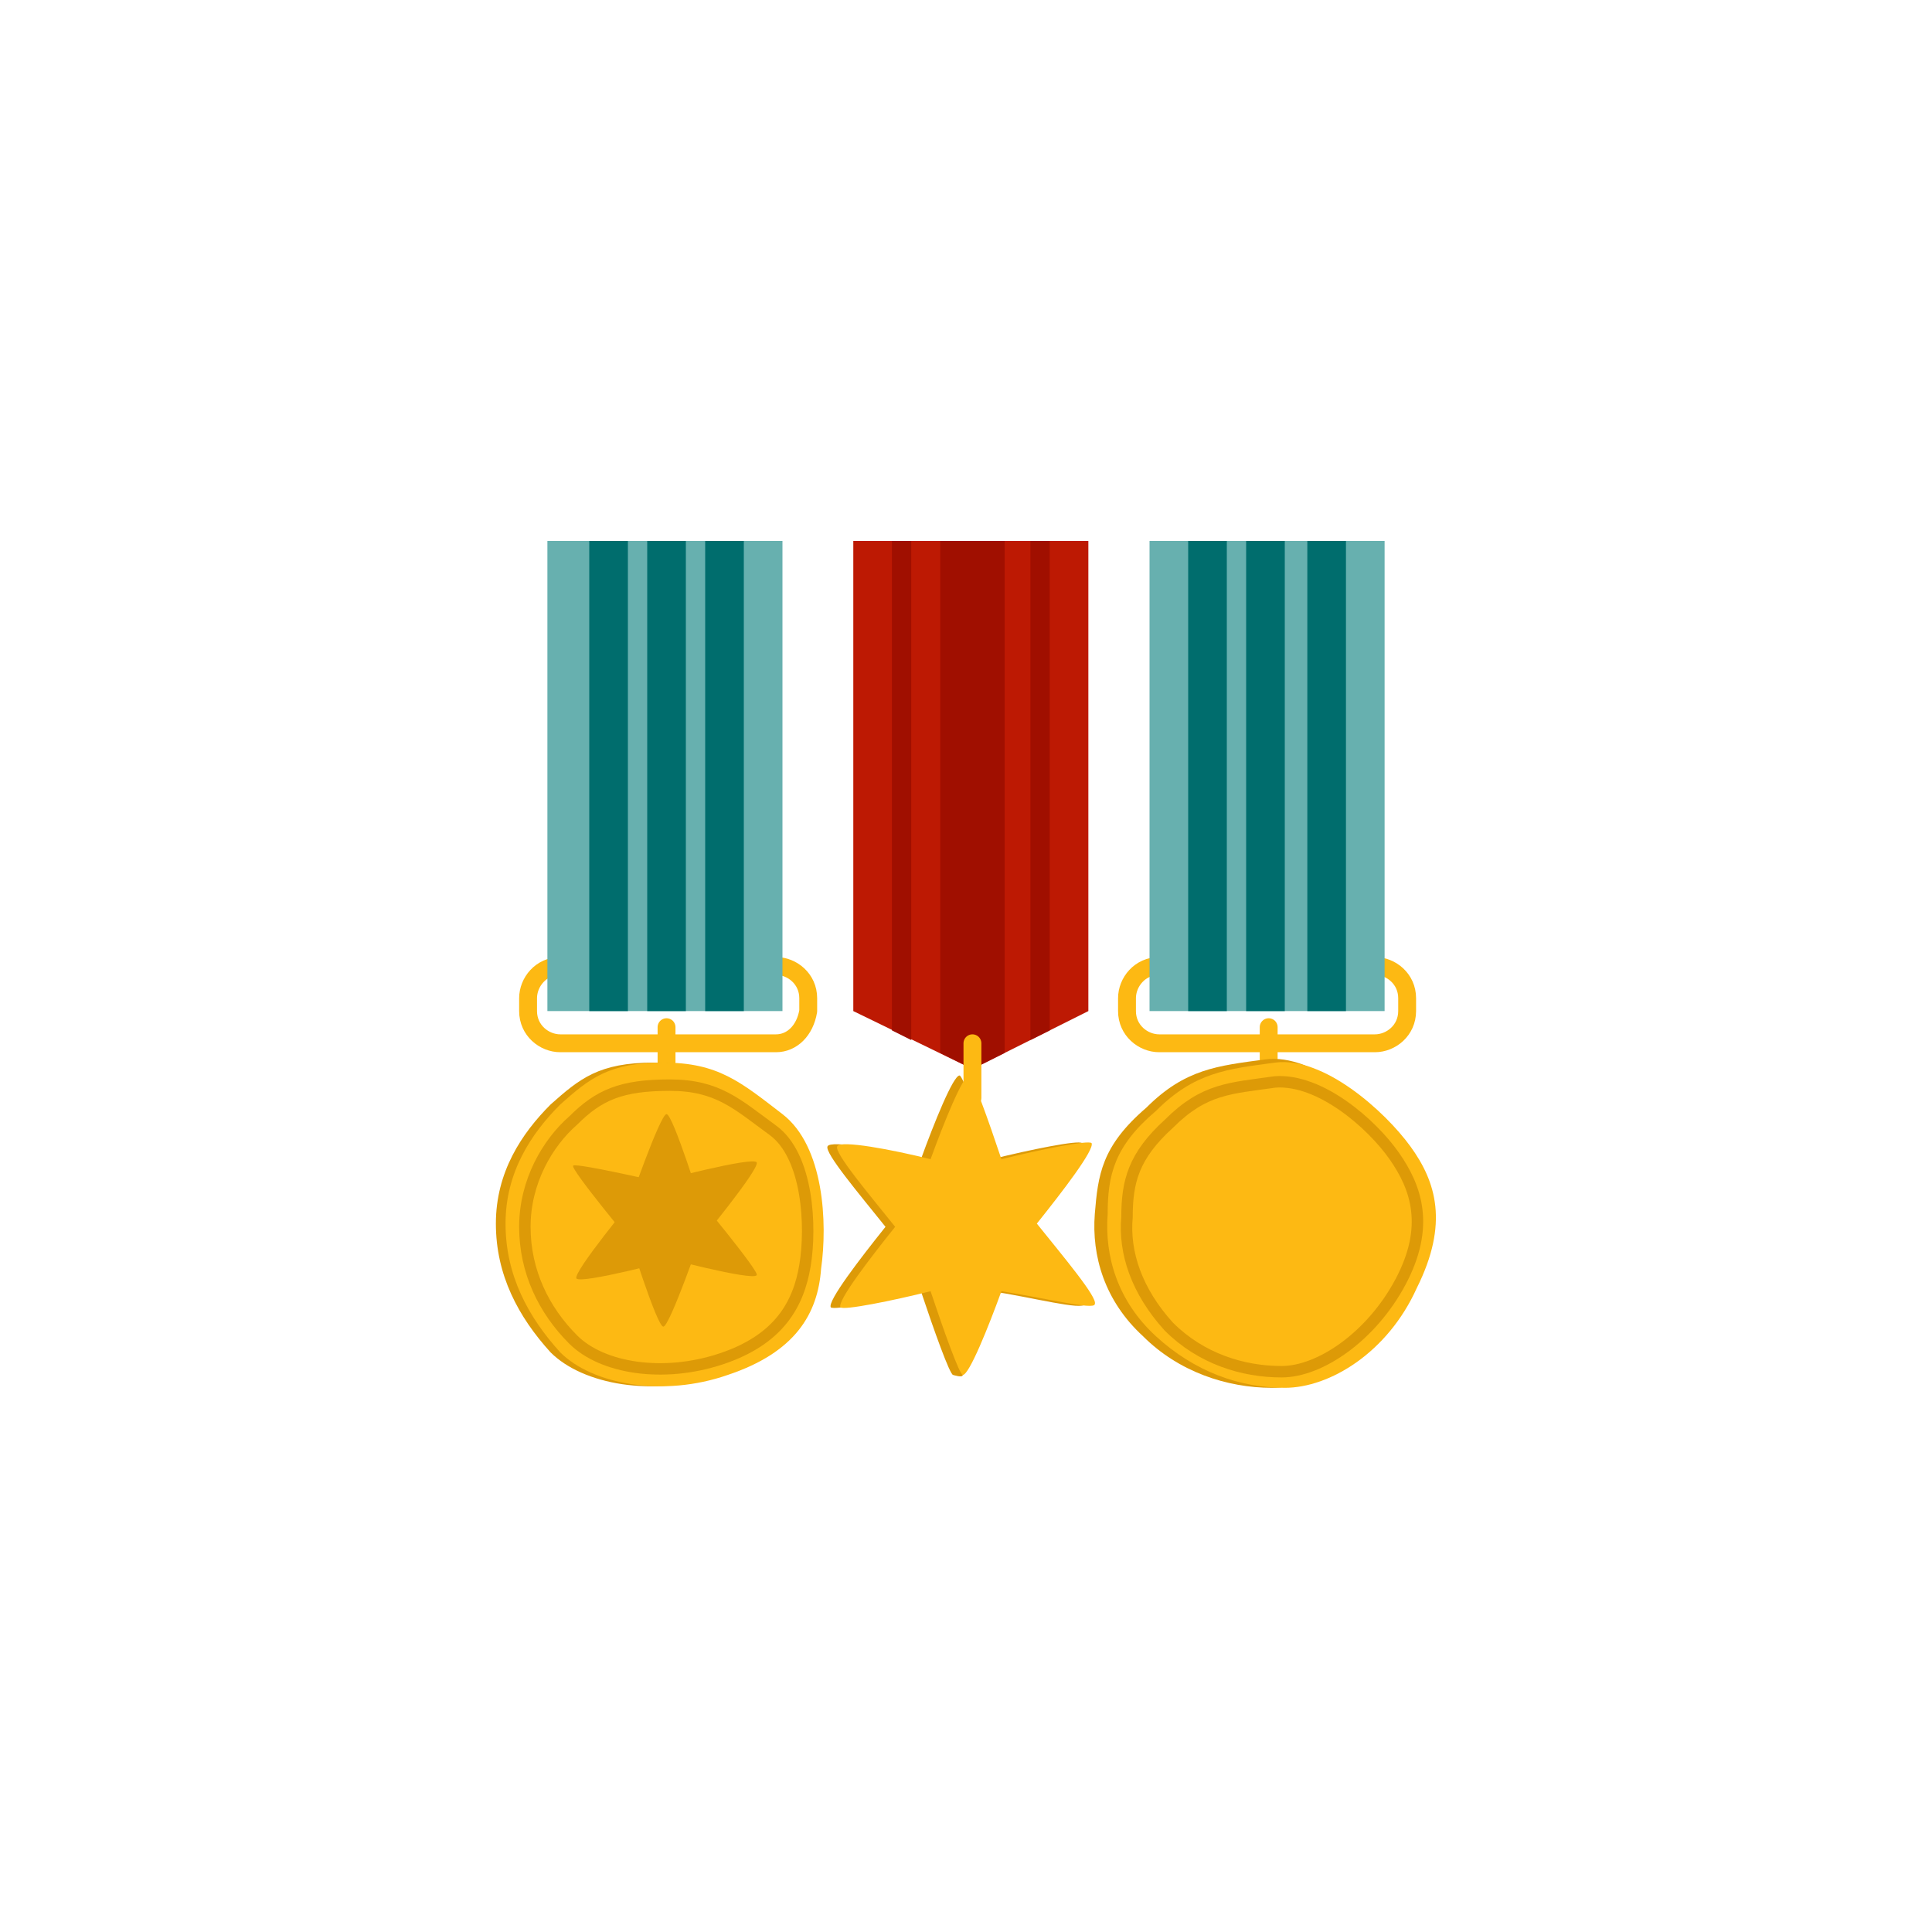 <?xml version="1.0" encoding="utf-8"?>
<!-- Generator: Adobe Illustrator 25.3.1, SVG Export Plug-In . SVG Version: 6.00 Build 0)  -->
<svg version="1.1" id="Layer_1" xmlns="http://www.w3.org/2000/svg" xmlns:xlink="http://www.w3.org/1999/xlink" x="0px" y="0px"
	 viewBox="0 0 60 60" style="enable-background:new 0 0 60 60;" xml:space="preserve">
<style type="text/css">
	
		.st0{fill-rule:evenodd;clip-rule:evenodd;fill:none;stroke:#FDB913;stroke-width:0.555;stroke-linecap:round;stroke-linejoin:round;stroke-miterlimit:10;}
	.st1{fill-rule:evenodd;clip-rule:evenodd;fill:#67B0AF;}
	.st2{fill-rule:evenodd;clip-rule:evenodd;fill:#006D6D;}
	.st3{fill-rule:evenodd;clip-rule:evenodd;fill:#DD9A07;}
	.st4{fill-rule:evenodd;clip-rule:evenodd;fill:#FDB913;}
	.st5{fill-rule:evenodd;clip-rule:evenodd;fill:none;stroke:#DD9A07;stroke-width:0.355;stroke-miterlimit:10;}
	.st6{fill-rule:evenodd;clip-rule:evenodd;fill:#BD1903;}
	.st7{fill-rule:evenodd;clip-rule:evenodd;fill:#A00F00;}
</style>
<g>
	<path class="st0" d="M24.1,32.4h-6.7c-0.5,0-1-0.4-1-1V31c0-0.5,0.4-1,1-1h6.7c0.5,0,1,0.4,1,1v0.4C25,32,24.6,32.4,24.1,32.4z"/>
	<g>
		<rect x="17" y="16.8" class="st1" width="7.3" height="14.6"/>
		<rect x="18.3" y="16.8" class="st2" width="1.2" height="14.6"/>
		<rect x="20.1" y="16.8" class="st2" width="1.2" height="14.6"/>
		<rect x="21.9" y="16.8" class="st2" width="1.2" height="14.6"/>
	</g>
	<line class="st0" x1="20.7" y1="31.9" x2="20.7" y2="33.6"/>
	<g>
		<path class="st3" d="M17.1,34.3c-0.9,0.9-1.7,2.1-1.7,3.7c0,1.6,0.7,2.9,1.7,4c1,1,3.2,1.4,5.2,0.7c2.1-0.7,2.8-1.9,2.9-3.3
			c0.2-1.4,0.1-3.8-1.2-4.8s-2-1.6-3.7-1.6S18,33.5,17.1,34.3z"/>
		<path class="st4" d="M17.4,34.3c-0.9,0.9-1.7,2.1-1.7,3.7c0,1.6,0.7,2.9,1.7,4c1,1,3.2,1.4,5.2,0.7c2.1-0.7,2.8-1.9,2.9-3.3
			c0.2-1.4,0.1-3.8-1.2-4.8s-2-1.6-3.7-1.6S18.3,33.5,17.4,34.3z"/>
		<path class="st5" d="M17.8,34.8c-0.8,0.7-1.5,1.9-1.5,3.3c0,1.4,0.6,2.6,1.5,3.5c0.9,0.9,2.8,1.2,4.6,0.6s2.4-1.7,2.6-2.9
			c0.2-1.2,0.1-3.4-1-4.2s-1.7-1.4-3.2-1.4S18.6,34,17.8,34.8z"/>
		<g>
			<path class="st3" d="M19.5,37.5c0,0,1-2.9,1.2-2.9c0.2,0,1.1,2.9,1.1,2.9H19.5z"/>
			<path class="st3" d="M21.8,38.3c0,0-1,2.9-1.2,2.9s-1.1-2.9-1.1-2.9H21.8z"/>
		</g>
		<g>
			<path class="st3" d="M20.4,36.7c0,0,3-0.8,3.1-0.6c0.1,0.2-1.8,2.5-1.8,2.5L20.4,36.7z"/>
			<path class="st3" d="M21,39.1c0,0-3,0.8-3.1,0.6s1.8-2.5,1.8-2.5L21,39.1z"/>
		</g>
		<g>
			<path class="st3" d="M21.6,37.1c0,0,2,2.4,1.9,2.5c-0.1,0.2-3.1-0.6-3.1-0.6L21.6,37.1z"/>
			<path class="st3" d="M19.7,38.7c0,0-2-2.4-1.9-2.5s3.1,0.6,3.1,0.6L19.7,38.7z"/>
		</g>
		<circle class="st3" cx="20.7" cy="37.8" r="1.5"/>
	</g>
	<path class="st0" d="M42.7,32.4H36c-0.5,0-1-0.4-1-1V31c0-0.5,0.4-1,1-1h6.7c0.5,0,1,0.4,1,1v0.4C43.7,32,43.2,32.4,42.7,32.4z"/>
	<g>
		<rect x="35.7" y="16.8" class="st1" width="7.3" height="14.6"/>
		<rect x="36.9" y="16.8" class="st2" width="1.2" height="14.6"/>
		<rect x="38.7" y="16.8" class="st2" width="1.2" height="14.6"/>
		<rect x="40.6" y="16.8" class="st2" width="1.2" height="14.6"/>
	</g>
	<line class="st0" x1="39.4" y1="31.9" x2="39.4" y2="33.6"/>
	<g>
		<path class="st3" d="M34,37.7c-0.1,1.3,0.3,2.7,1.5,3.8c1.1,1.1,2.6,1.6,4,1.6s3.2-1.2,4.2-3.2c1-2,0.6-3.3-0.2-4.4
			c-0.8-1.1-2.7-2.8-4.2-2.6c-1.5,0.2-2.5,0.3-3.7,1.5C34.2,35.6,34.1,36.5,34,37.7z"/>
		<path class="st4" d="M34.4,37.7c-0.1,1.3,0.3,2.7,1.5,3.8s2.6,1.6,4,1.6S43.1,42,44,40c1-2,0.6-3.3-0.2-4.4
			c-0.8-1.1-2.7-2.8-4.2-2.6c-1.5,0.2-2.5,0.3-3.7,1.5C34.6,35.6,34.4,36.5,34.4,37.7z"/>
		<path class="st5" d="M35,37.8c-0.1,1.1,0.3,2.3,1.3,3.4c1,1,2.3,1.4,3.5,1.4s2.8-1.1,3.7-2.8s0.5-2.9-0.2-3.9
			c-0.7-1-2.3-2.4-3.7-2.3c-1.4,0.2-2.2,0.2-3.3,1.3C35.2,35.9,35,36.7,35,37.8z"/>
	</g>
	<g>
		<path class="st3" d="M33.7,40.5c0.1-0.2-1-1.5-1.8-2.5c0.8-1,1.8-2.3,1.7-2.5c-0.1-0.1-1.6,0.2-2.8,0.5c-0.4-1.2-0.9-2.6-1-2.6
			c-0.2,0-0.8,1.5-1.2,2.6c-1.2-0.3-2.8-0.6-2.9-0.4c-0.1,0.2,1,1.5,1.8,2.5c-0.8,1-1.8,2.3-1.7,2.5c0.1,0.1,1.6-0.2,2.8-0.5
			c0.4,1.2,0.9,2.6,1,2.6c0,0,0.3,0.1,0.3,0c0.2-0.4,0.5-1.7,0.9-2.6C32.1,40.3,33.6,40.7,33.7,40.5z"/>
		<g>
			<polygon class="st6" points="33.8,31.4 30.2,33.2 26.5,31.4 26.5,16.8 33.8,16.8 			"/>
			<polygon class="st7" points="28.3,32.3 27.7,32 27.7,16.8 28.3,16.8 			"/>
			<polygon class="st7" points="31.2,32.7 30.2,33.2 29.2,32.7 29.2,16.8 31.2,16.8 			"/>
			<polygon class="st7" points="32.6,32 32,32.3 32,16.8 32.6,16.8 			"/>
		</g>
		<path class="st4" d="M34,40.5c0.1-0.2-1-1.5-1.8-2.5c0.8-1,1.8-2.3,1.7-2.5c-0.1-0.1-1.6,0.2-2.8,0.5c-0.4-1.2-0.9-2.6-1-2.6
			c-0.2,0-0.8,1.5-1.2,2.6c-1.2-0.3-2.8-0.6-2.9-0.4c-0.1,0.2,1,1.5,1.8,2.5c-0.8,1-1.8,2.3-1.7,2.5c0.1,0.1,1.6-0.2,2.8-0.5
			c0.4,1.2,0.9,2.6,1,2.6c0.2,0,0.8-1.5,1.2-2.6C32.4,40.3,34,40.7,34,40.5z"/>
		<line class="st0" x1="30.2" y1="32.4" x2="30.2" y2="34.1"/>
	</g>
</g>
</svg>
